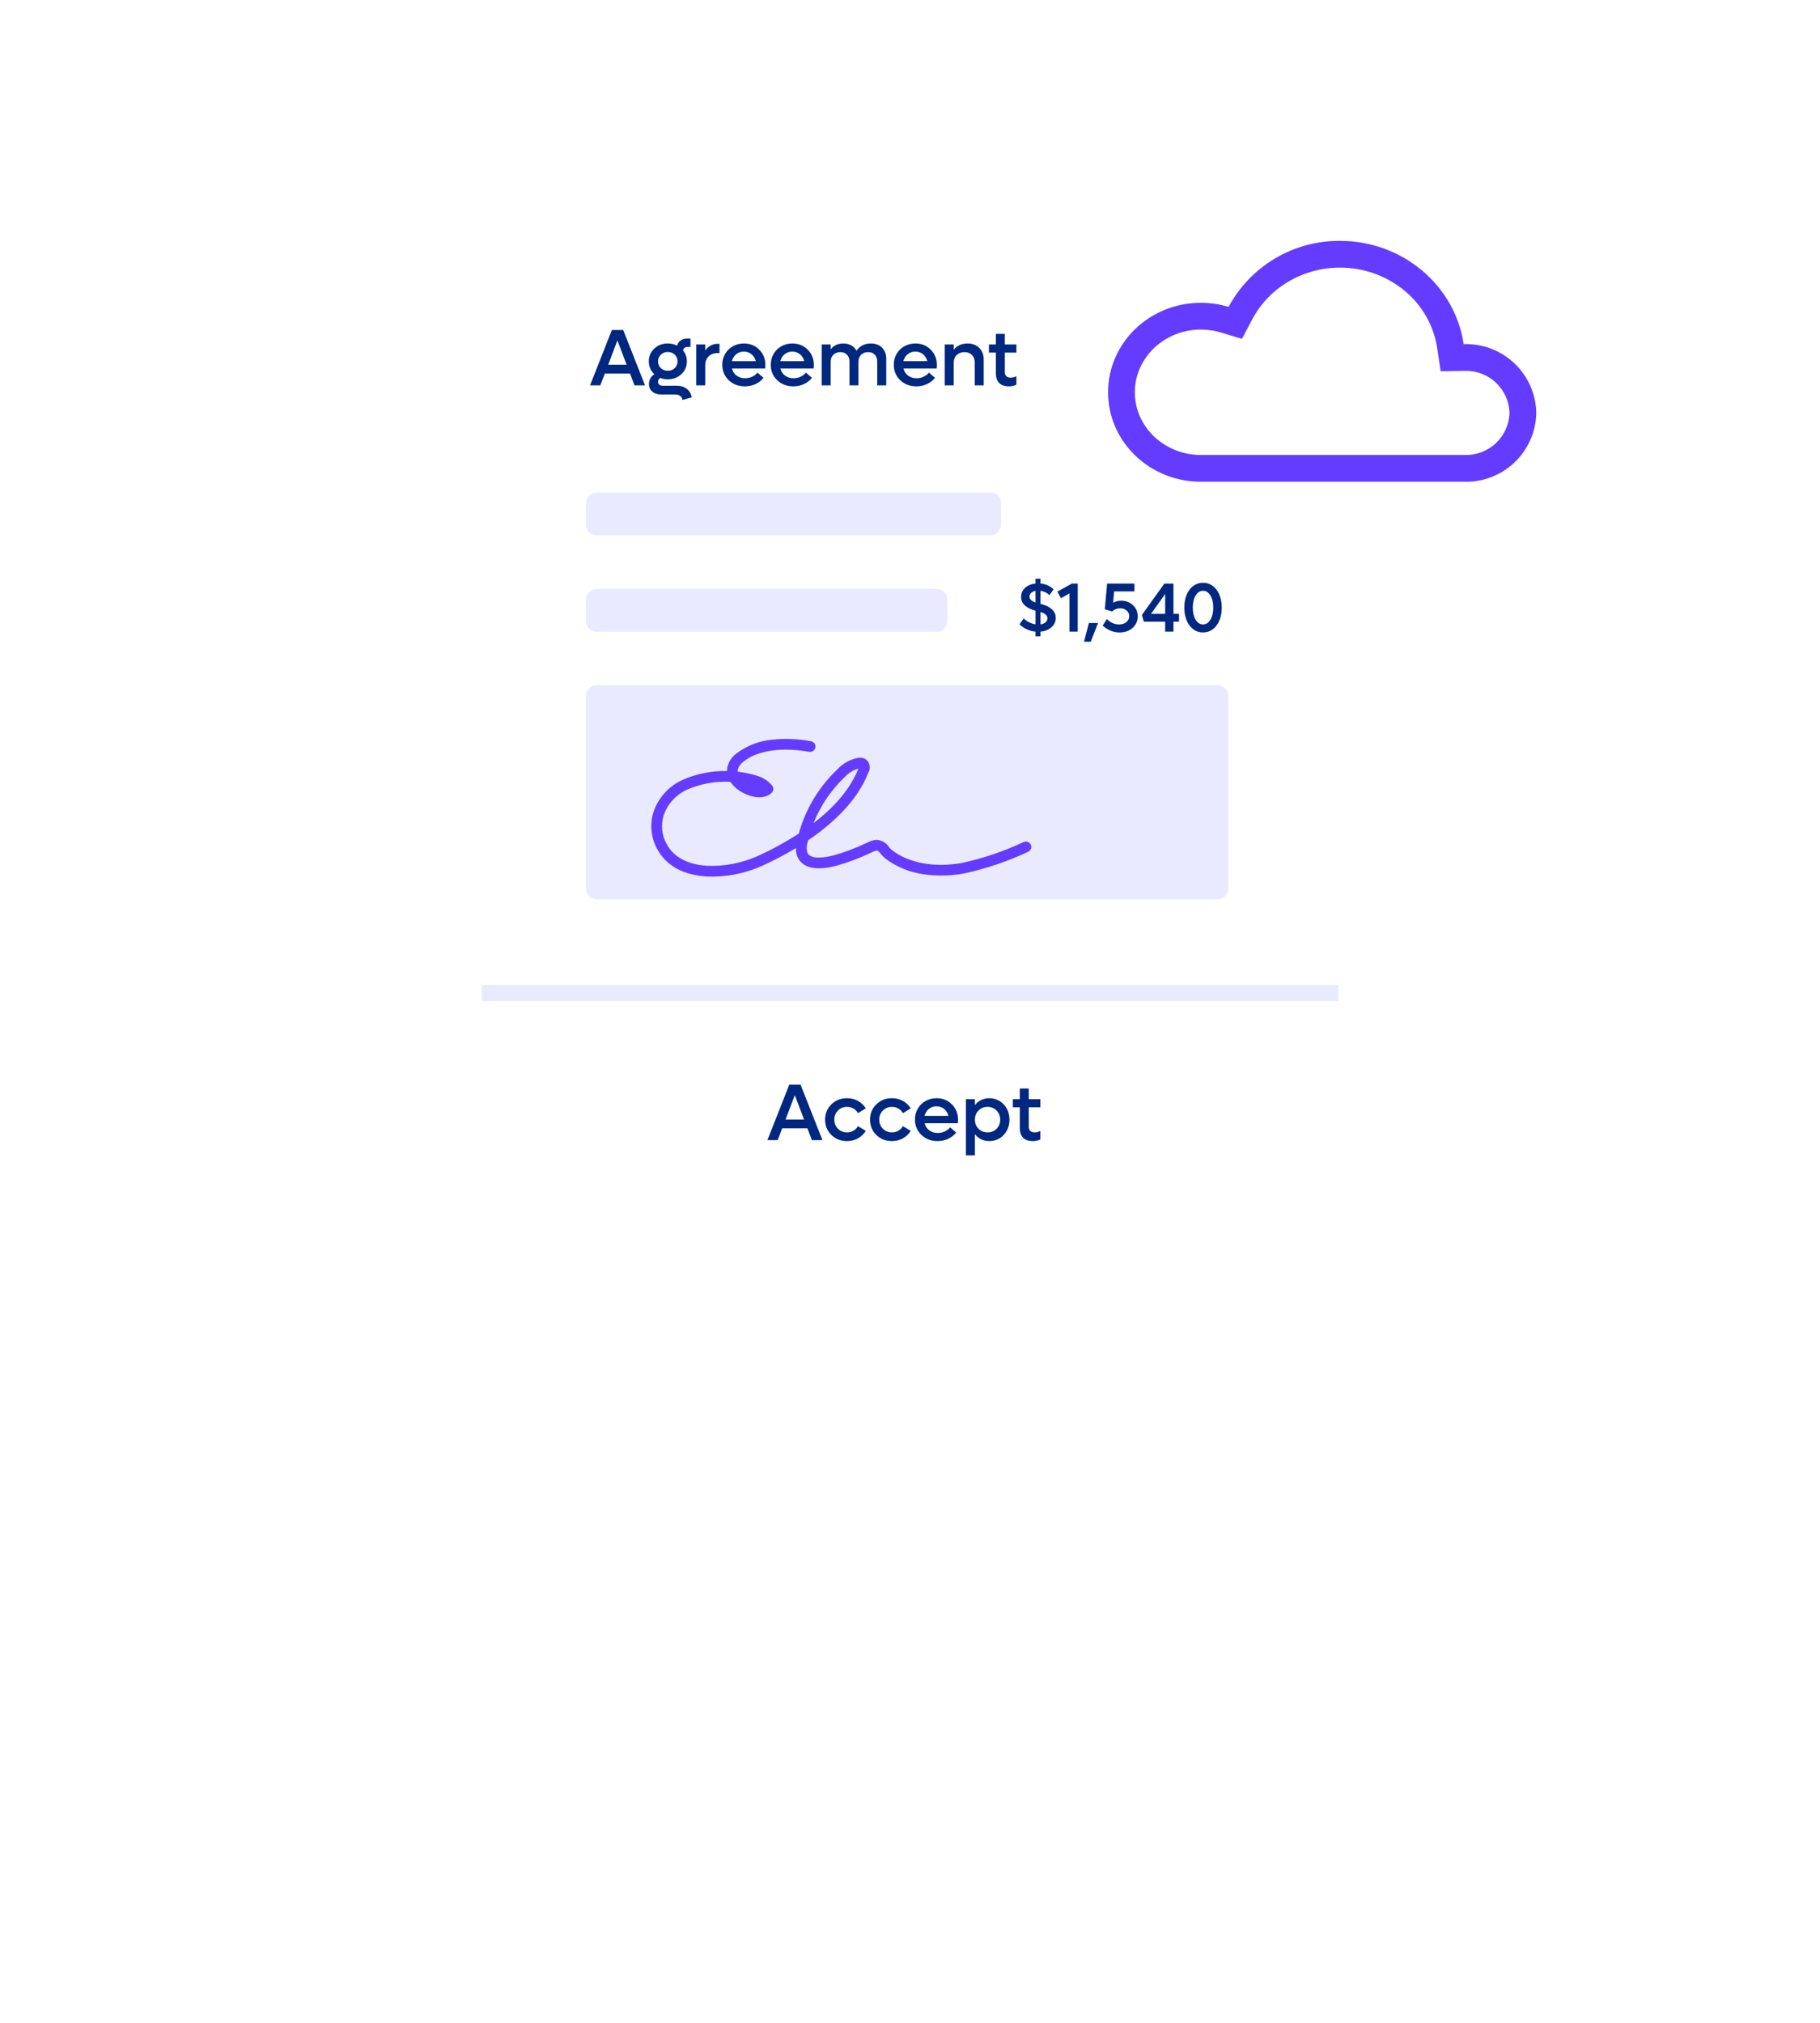 <svg width="340" height="378" viewBox="0 0 340 378" fill="none" xmlns="http://www.w3.org/2000/svg">
<g filter="url(#filter0_d_59_2)">
<path d="M238 33H102C95.373 33 90 38.373 90 45V221C90 227.627 95.373 233 102 233H238C244.627 233 250 227.627 250 221V45C250 38.373 244.627 33 238 33Z" fill="white"/>
</g>
<path d="M118.533 72L117.698 69.795H112.988L112.146 72H110.227L114.307 61.651H116.423L120.503 72H118.533ZM113.618 68.147H117.068L115.339 63.599L113.618 68.147ZM126.458 72.073C127.2 72.073 127.817 72.266 128.311 72.652C128.804 73.043 129.106 73.575 129.219 74.249L127.476 74.717C127.456 74.41 127.324 74.163 127.08 73.978C126.836 73.797 126.523 73.707 126.143 73.707H123.513C122.834 73.707 122.285 73.526 121.865 73.165C121.445 72.808 121.235 72.339 121.235 71.758C121.235 71.377 121.326 71.021 121.506 70.689C121.687 70.352 121.931 70.093 122.239 69.913C121.55 69.273 121.206 68.475 121.206 67.518C121.206 66.565 121.545 65.769 122.224 65.13C122.903 64.49 123.748 64.17 124.758 64.17C125.383 64.17 125.964 64.305 126.501 64.573C126.599 64.163 126.814 63.841 127.146 63.606C127.483 63.372 127.893 63.255 128.376 63.255H128.992V64.815H128.464C128.23 64.815 128.032 64.876 127.871 64.998C127.715 65.115 127.627 65.274 127.607 65.474C128.081 66.065 128.318 66.746 128.318 67.518C128.318 68.465 127.976 69.258 127.292 69.898C126.609 70.538 125.764 70.857 124.758 70.857C124.236 70.857 123.762 70.774 123.337 70.608C123.064 70.789 122.927 71.033 122.927 71.341C122.927 71.556 123.01 71.731 123.176 71.868C123.342 72.005 123.56 72.073 123.828 72.073H126.458ZM124.758 65.76C124.236 65.76 123.799 65.928 123.447 66.265C123.101 66.597 122.927 67.015 122.927 67.518C122.927 68.016 123.101 68.433 123.447 68.77C123.799 69.102 124.236 69.268 124.758 69.268C125.276 69.268 125.708 69.1 126.055 68.763C126.401 68.426 126.575 68.011 126.575 67.518C126.575 67.015 126.401 66.597 126.055 66.265C125.708 65.928 125.276 65.76 124.758 65.76ZM134.126 64.229H134.412V65.957H134.126C133.384 65.957 132.8 66.168 132.375 66.587C131.956 67.002 131.746 67.566 131.746 68.279V72H130.061V64.353H131.746V65.474C132.356 64.644 133.149 64.229 134.126 64.229ZM142.981 68.191C142.981 68.416 142.966 68.636 142.937 68.851H136.741C136.877 69.402 137.166 69.844 137.605 70.176C138.049 70.503 138.582 70.667 139.202 70.667C139.68 70.667 140.125 70.567 140.535 70.367C140.95 70.166 141.272 69.915 141.501 69.612L142.637 70.586C142.241 71.085 141.738 71.475 141.128 71.758C140.522 72.041 139.866 72.183 139.158 72.183C137.947 72.183 136.938 71.797 136.133 71.026C135.332 70.254 134.932 69.295 134.932 68.147C134.932 67.405 135.107 66.731 135.459 66.126C135.811 65.516 136.294 65.037 136.909 64.69C137.529 64.344 138.215 64.17 138.967 64.17C140.115 64.17 141.069 64.554 141.831 65.32C142.598 66.082 142.981 67.039 142.981 68.191ZM138.953 65.686C138.411 65.686 137.937 65.85 137.532 66.177C137.131 66.504 136.863 66.936 136.726 67.474H141.187C141.06 66.936 140.791 66.504 140.381 66.177C139.976 65.85 139.5 65.686 138.953 65.686ZM152.034 68.191C152.034 68.416 152.019 68.636 151.99 68.851H145.793C145.93 69.402 146.218 69.844 146.658 70.176C147.102 70.503 147.634 70.667 148.254 70.667C148.733 70.667 149.177 70.567 149.587 70.367C150.002 70.166 150.325 69.915 150.554 69.612L151.689 70.586C151.294 71.085 150.791 71.475 150.181 71.758C149.575 72.041 148.918 72.183 148.21 72.183C147 72.183 145.991 71.797 145.186 71.026C144.385 70.254 143.984 69.295 143.984 68.147C143.984 67.405 144.16 66.731 144.512 66.126C144.863 65.516 145.347 65.037 145.962 64.69C146.582 64.344 147.268 64.17 148.02 64.17C149.167 64.17 150.122 64.554 150.884 65.32C151.65 66.082 152.034 67.039 152.034 68.191ZM148.005 65.686C147.463 65.686 146.99 65.85 146.584 66.177C146.184 66.504 145.916 66.936 145.779 67.474H150.239C150.112 66.936 149.844 66.504 149.434 66.177C149.028 65.85 148.552 65.686 148.005 65.686ZM162.698 64.17C163.567 64.17 164.26 64.432 164.778 64.954C165.3 65.477 165.562 66.17 165.562 67.034V72H163.877V67.532C163.877 67.005 163.723 66.582 163.416 66.265C163.108 65.948 162.698 65.789 162.185 65.789C161.643 65.789 161.204 65.953 160.867 66.28C160.535 66.607 160.369 67.034 160.369 67.561V72H158.691V67.532C158.691 67.005 158.535 66.582 158.223 66.265C157.915 65.948 157.505 65.789 156.992 65.789C156.455 65.789 156.018 65.953 155.681 66.28C155.349 66.602 155.183 67.029 155.183 67.561V72H153.499V64.353H155.183V65.247C155.764 64.529 156.553 64.17 157.549 64.17C158.105 64.17 158.596 64.29 159.021 64.529C159.446 64.764 159.775 65.093 160.01 65.518C160.63 64.62 161.526 64.17 162.698 64.17ZM175.017 68.191C175.017 68.416 175.002 68.636 174.973 68.851H168.777C168.914 69.402 169.202 69.844 169.641 70.176C170.085 70.503 170.618 70.667 171.238 70.667C171.716 70.667 172.161 70.567 172.571 70.367C172.986 70.166 173.308 69.915 173.538 69.612L174.673 70.586C174.277 71.085 173.774 71.475 173.164 71.758C172.559 72.041 171.902 72.183 171.194 72.183C169.983 72.183 168.975 71.797 168.169 71.026C167.368 70.254 166.968 69.295 166.968 68.147C166.968 67.405 167.144 66.731 167.495 66.126C167.847 65.516 168.33 65.037 168.945 64.69C169.565 64.344 170.251 64.17 171.003 64.17C172.151 64.17 173.105 64.554 173.867 65.32C174.634 66.082 175.017 67.039 175.017 68.191ZM170.989 65.686C170.447 65.686 169.973 65.85 169.568 66.177C169.167 66.504 168.899 66.936 168.762 67.474H173.223C173.096 66.936 172.827 66.504 172.417 66.177C172.012 65.85 171.536 65.686 170.989 65.686ZM180.745 64.17C181.653 64.17 182.383 64.446 182.935 64.998C183.491 65.55 183.77 66.28 183.77 67.188V72H182.092V67.737C182.092 67.151 181.919 66.68 181.572 66.324C181.226 65.967 180.764 65.789 180.188 65.789C179.583 65.789 179.094 65.97 178.723 66.331C178.352 66.692 178.167 67.171 178.167 67.767V72H176.482V64.353H178.167V65.342C178.796 64.561 179.656 64.17 180.745 64.17ZM189.878 65.877H187.717V69.495C187.717 69.847 187.812 70.113 188.003 70.293C188.198 70.469 188.474 70.557 188.831 70.557C189.167 70.557 189.517 70.469 189.878 70.293V71.868C189.463 72.078 188.997 72.183 188.479 72.183C187.673 72.183 187.065 71.971 186.655 71.546C186.245 71.121 186.04 70.528 186.04 69.766V65.877H184.744V64.353H186.04V62.369H187.717V64.353H189.878V65.877Z" fill="#002880"/>
<path d="M185 92.022H111.465C110.36 92.022 109.465 92.917 109.465 94.022V98.022C109.465 99.126 110.36 100.021 111.465 100.021H185C186.104 100.021 187 99.126 187 98.022V94.022C187 92.917 186.104 92.022 185 92.022Z" fill="#E9EAFF"/>
<path d="M175 110.021H111.465C110.36 110.021 109.465 110.917 109.465 112.021V116.021C109.465 117.126 110.36 118.021 111.465 118.021H175C176.104 118.021 177 117.126 177 116.021V112.021C177 110.917 176.104 110.021 175 110.021Z" fill="#E9EAFF"/>
<path d="M227.465 128.021H111.465C110.36 128.021 109.465 128.917 109.465 130.021V166.021C109.465 167.126 110.36 168.021 111.465 168.021H227.465C228.569 168.021 229.465 167.126 229.465 166.021V130.021C229.465 128.917 228.569 128.021 227.465 128.021Z" fill="#E9EAFF"/>
<path d="M131.173 163.673C127.293 163.263 124.432 161.581 122.854 158.771C122.232 157.695 121.845 156.501 121.717 155.266C121.589 154.03 121.724 152.782 122.112 151.602C122.576 150.273 123.311 149.055 124.271 148.025C125.232 146.996 126.396 146.177 127.69 145.622C130.256 144.523 133.029 143.984 135.82 144.043C135.815 143.824 135.831 143.606 135.868 143.391C136.097 142.342 136.701 141.412 137.567 140.778C139.542 139.275 141.908 138.372 144.381 138.177C146.752 137.931 149.145 138.033 151.485 138.479C151.748 138.517 151.985 138.658 152.144 138.871C152.303 139.084 152.371 139.351 152.333 139.614C152.294 139.876 152.154 140.113 151.941 140.272C151.728 140.431 151.461 140.499 151.198 140.461C151.172 140.458 151.145 140.455 151.118 140.452C149.214 140.099 142.7 139.19 138.832 142.338C138.353 142.681 138.003 143.176 137.84 143.742C137.816 143.886 137.815 144.032 137.835 144.176C138.97 144.3 140.091 144.529 141.184 144.859C142.391 145.162 143.472 145.839 144.27 146.794C144.421 146.995 144.491 147.244 144.467 147.494C144.442 147.743 144.325 147.974 144.138 148.142C142.655 149.472 140.321 148.951 138.772 148.102C137.95 147.681 137.228 147.088 136.656 146.362C136.584 146.267 136.517 146.169 136.455 146.07C133.734 145.916 131.014 146.392 128.507 147.461C127.467 147.903 126.531 148.556 125.758 149.379C124.985 150.202 124.391 151.177 124.015 152.242C123.71 153.157 123.605 154.126 123.706 155.085C123.807 156.044 124.113 156.97 124.602 157.801C126.297 160.815 129.645 161.613 132.153 161.751C135.364 161.867 138.56 161.251 141.498 159.95C144.172 158.741 146.751 157.334 149.215 155.741C150.487 151.156 152.982 147.002 156.434 143.726C157.486 142.583 158.89 141.825 160.422 141.571C160.681 141.532 160.945 141.548 161.197 141.616C161.45 141.684 161.685 141.803 161.89 141.966C162.203 142.265 162.407 142.661 162.469 143.089C162.53 143.518 162.446 143.955 162.229 144.33C160.149 149.636 155.577 153.862 150.966 156.98C150.925 157.146 150.887 157.313 150.85 157.48C150.641 158.102 150.647 158.776 150.867 159.393C151.59 160.648 154.221 160.19 155.724 159.805C157.868 159.199 159.955 158.409 161.963 157.446L162.111 157.378C162.601 157.119 163.136 156.959 163.687 156.904C164.164 156.917 164.632 157.046 165.049 157.28C165.465 157.515 165.818 157.848 166.076 158.25C166.219 158.432 166.378 158.601 166.55 158.755C169.707 161.251 174.513 162.147 179.739 161.213C183.716 160.341 187.583 159.028 191.268 157.299C191.389 157.247 191.519 157.22 191.65 157.219C191.782 157.218 191.912 157.242 192.034 157.292C192.156 157.341 192.267 157.414 192.36 157.506C192.454 157.598 192.529 157.707 192.58 157.828C192.632 157.949 192.659 158.079 192.66 158.211C192.661 158.342 192.637 158.472 192.587 158.594C192.538 158.716 192.465 158.827 192.373 158.921C192.281 159.015 192.171 159.089 192.05 159.141C188.229 160.933 184.217 162.289 180.092 163.184C177.571 163.65 174.991 163.695 172.456 163.318C169.856 162.954 167.394 161.924 165.31 160.326C165.031 160.091 164.776 159.828 164.549 159.541C164.216 159.148 163.984 158.892 163.799 158.902C163.5 158.952 163.212 159.052 162.947 159.196L162.8 159.263C160.683 160.279 158.482 161.11 156.222 161.747C152.575 162.682 150.192 162.228 149.135 160.396C148.805 159.796 148.655 159.115 148.702 158.432C146.645 159.669 144.518 160.787 142.332 161.779C139.101 163.221 135.58 163.897 132.044 163.756C131.746 163.73 131.456 163.703 131.173 163.673ZM160.362 143.587C159.381 143.87 158.497 144.418 157.807 145.172C155.262 147.585 153.273 150.524 151.977 153.783C155.529 151.062 158.767 147.652 160.36 143.589L160.362 143.587Z" fill="#643CFF"/>
<path d="M151.67 213L150.835 210.795H146.126L145.284 213H143.365L147.444 202.651H149.561L153.641 213H151.67ZM146.756 209.147H150.206L148.477 204.599L146.756 209.147ZM158.233 213.183C157.066 213.183 156.092 212.8 155.311 212.033C154.529 211.267 154.139 210.314 154.139 209.177C154.139 208.039 154.529 207.087 155.311 206.32C156.092 205.554 157.066 205.17 158.233 205.17C158.99 205.17 159.676 205.341 160.291 205.683C160.906 206.025 161.39 206.489 161.741 207.075L160.284 207.961C160.079 207.6 159.795 207.314 159.434 207.104C159.073 206.894 158.672 206.789 158.233 206.789C157.559 206.789 156.995 207.019 156.541 207.478C156.087 207.937 155.86 208.503 155.86 209.177C155.86 209.851 156.087 210.417 156.541 210.876C156.995 211.33 157.559 211.557 158.233 211.557C158.677 211.557 159.078 211.452 159.434 211.242C159.795 211.032 160.079 210.749 160.284 210.393L161.741 211.271C161.39 211.857 160.904 212.324 160.284 212.67C159.668 213.012 158.985 213.183 158.233 213.183ZM166.626 213.183C165.459 213.183 164.485 212.8 163.704 212.033C162.923 211.267 162.532 210.314 162.532 209.177C162.532 208.039 162.923 207.087 163.704 206.32C164.485 205.554 165.459 205.17 166.626 205.17C167.383 205.17 168.069 205.341 168.685 205.683C169.3 206.025 169.783 206.489 170.135 207.075L168.677 207.961C168.472 207.6 168.189 207.314 167.828 207.104C167.466 206.894 167.066 206.789 166.626 206.789C165.953 206.789 165.389 207.019 164.935 207.478C164.48 207.937 164.253 208.503 164.253 209.177C164.253 209.851 164.48 210.417 164.935 210.876C165.389 211.33 165.953 211.557 166.626 211.557C167.071 211.557 167.471 211.452 167.828 211.242C168.189 211.032 168.472 210.749 168.677 210.393L170.135 211.271C169.783 211.857 169.297 212.324 168.677 212.67C168.062 213.012 167.378 213.183 166.626 213.183ZM178.975 209.191C178.975 209.416 178.96 209.636 178.931 209.851H172.735C172.872 210.402 173.16 210.844 173.599 211.176C174.043 211.503 174.576 211.667 175.196 211.667C175.674 211.667 176.119 211.567 176.529 211.367C176.944 211.167 177.266 210.915 177.496 210.612L178.631 211.586C178.235 212.084 177.732 212.475 177.122 212.758C176.517 213.042 175.86 213.183 175.152 213.183C173.941 213.183 172.933 212.797 172.127 212.026C171.326 211.254 170.926 210.295 170.926 209.147C170.926 208.405 171.102 207.731 171.453 207.126C171.805 206.516 172.288 206.037 172.903 205.69C173.523 205.344 174.209 205.17 174.961 205.17C176.109 205.17 177.063 205.554 177.825 206.32C178.592 207.082 178.975 208.039 178.975 209.191ZM174.947 206.687C174.405 206.687 173.931 206.85 173.526 207.177C173.125 207.504 172.857 207.937 172.72 208.474H177.181C177.054 207.937 176.785 207.504 176.375 207.177C175.97 206.85 175.494 206.687 174.947 206.687ZM184.82 205.17C185.523 205.17 186.163 205.346 186.739 205.698C187.315 206.044 187.767 206.525 188.094 207.141C188.421 207.751 188.584 208.43 188.584 209.177C188.584 209.924 188.421 210.605 188.094 211.22C187.767 211.831 187.315 212.312 186.739 212.663C186.163 213.01 185.523 213.183 184.82 213.183C184.263 213.183 183.755 213.071 183.296 212.846C182.837 212.622 182.447 212.302 182.125 211.887V215.849H180.44V205.354H182.125V206.459C182.442 206.049 182.83 205.732 183.289 205.507C183.753 205.283 184.263 205.17 184.82 205.17ZM182.798 210.876C183.252 211.33 183.816 211.557 184.49 211.557C185.164 211.557 185.726 211.33 186.175 210.876C186.624 210.417 186.849 209.851 186.849 209.177C186.849 208.503 186.624 207.937 186.175 207.478C185.726 207.019 185.164 206.789 184.49 206.789C183.816 206.789 183.252 207.019 182.798 207.478C182.349 207.937 182.125 208.503 182.125 209.177C182.125 209.851 182.349 210.417 182.798 210.876ZM194.349 206.877H192.188V210.495C192.188 210.847 192.283 211.113 192.474 211.293C192.669 211.469 192.945 211.557 193.301 211.557C193.638 211.557 193.987 211.469 194.349 211.293V212.868C193.934 213.078 193.467 213.183 192.95 213.183C192.144 213.183 191.536 212.971 191.126 212.546C190.716 212.121 190.511 211.528 190.511 210.766V206.877H189.214V205.354H190.511V203.369H192.188V205.354H194.349V206.877Z" fill="#002880"/>
<path d="M250.333 50C246.885 49.991 243.5 50.924 240.544 52.7C237.75 54.375 235.466 56.781 233.938 59.659L232.017 63.308L228.069 62.117C226.857 61.753 225.598 61.569 224.333 61.571C217.533 61.571 212 66.826 212 73.286C212 79.746 217.533 85 224.333 85L273.667 85C275.813 85.059 277.895 84.265 279.456 82.792C281.018 81.319 281.933 79.287 282 77.142C281.933 74.996 281.018 72.965 279.456 71.493C277.894 70.02 275.813 69.226 273.667 69.285H273.515L269.129 69.358L268.486 65.019C267.843 60.855 265.701 57.071 262.463 54.376C259.061 51.534 254.766 49.984 250.333 50V50ZM250.333 45C262.088 45 271.814 53.383 273.433 64.288H273.669C277.141 64.226 280.495 65.545 282.995 67.956C285.495 70.366 286.935 73.67 287 77.142C286.936 80.615 285.496 83.92 282.996 86.332C280.496 88.743 277.14 90.062 273.667 90L224.333 90C214.76 90 207 82.517 207 73.285C207 64.053 214.76 56.571 224.333 56.571C226.088 56.569 227.834 56.825 229.514 57.331C231.534 53.576 234.541 50.444 238.209 48.271C241.878 46.098 246.069 44.967 250.333 45V45Z" fill="#643CFF"/>
<path d="M250 184H90V187H250V184Z" fill="#E9EAFF"/>
<path d="M197.23 115.423C197.23 116.13 196.963 116.718 196.43 117.188C195.897 117.657 195.214 117.932 194.38 118.013V118.895H193.447V118.013C192.884 117.958 192.338 117.807 191.809 117.562C191.28 117.317 190.829 117.008 190.457 116.635L191.225 115.543C191.53 115.823 191.875 116.062 192.26 116.261C192.649 116.46 193.045 116.589 193.447 116.648V114.09C193.066 113.993 192.719 113.872 192.406 113.728C192.097 113.584 191.815 113.411 191.562 113.208C191.308 113.004 191.109 112.761 190.965 112.478C190.825 112.19 190.755 111.872 190.755 111.525C190.755 110.848 191.001 110.283 191.492 109.831C191.987 109.374 192.639 109.103 193.447 109.018V108.123H194.38V109.018C194.879 109.06 195.34 109.179 195.764 109.374C196.187 109.568 196.536 109.809 196.811 110.097L196.068 111.189C195.878 110.999 195.632 110.829 195.332 110.681C195.036 110.529 194.718 110.429 194.38 110.383V112.814C194.566 112.856 194.748 112.907 194.926 112.966C195.104 113.026 195.307 113.104 195.535 113.201C195.768 113.299 195.977 113.417 196.164 113.557C196.354 113.692 196.532 113.847 196.697 114.02C196.866 114.194 196.997 114.401 197.09 114.642C197.183 114.883 197.23 115.144 197.23 115.423ZM192.317 111.449C192.317 111.932 192.694 112.304 193.447 112.566V110.383C193.108 110.446 192.835 110.575 192.628 110.77C192.421 110.96 192.317 111.187 192.317 111.449ZM194.38 116.661C194.769 116.601 195.08 116.472 195.313 116.273C195.55 116.075 195.668 115.819 195.668 115.505C195.668 114.993 195.239 114.602 194.38 114.331V116.661ZM200.239 109.031H201.331V118H199.794V110.865L198.195 111.76L197.535 110.522L200.239 109.031ZM202.511 119.885L203.419 116.388H205.133L203.768 119.885H202.511ZM209.468 112.23C210.34 112.23 211.07 112.509 211.658 113.068C212.251 113.626 212.547 114.32 212.547 115.15C212.547 116.013 212.225 116.73 211.582 117.302C210.943 117.873 210.131 118.159 209.145 118.159C208.586 118.159 208.034 118.051 207.488 117.835C206.946 117.619 206.449 117.302 205.996 116.883L206.777 115.645C207.069 115.962 207.414 116.212 207.812 116.394C208.214 116.572 208.626 116.661 209.049 116.661C209.612 116.661 210.071 116.513 210.427 116.216C210.782 115.916 210.96 115.548 210.96 115.112C210.96 114.693 210.799 114.344 210.478 114.064C210.16 113.785 209.758 113.646 209.271 113.646C208.984 113.646 208.707 113.698 208.44 113.804C208.173 113.91 207.945 114.052 207.754 114.229L206.39 113.83L206.828 109.031H211.925V110.484H208.129L207.945 112.617C208.372 112.359 208.88 112.23 209.468 112.23ZM220.259 114.687V116.14H219.218V118H217.669V116.14H213.683L213.315 114.896L217.517 109.031H219.218V114.687H220.259ZM215.016 114.687H217.669V110.979L215.016 114.687ZM226.55 117.575C226.021 117.964 225.418 118.159 224.741 118.159C224.064 118.159 223.458 117.964 222.925 117.575C222.396 117.181 221.984 116.631 221.688 115.924C221.391 115.218 221.243 114.414 221.243 113.512C221.243 112.611 221.391 111.807 221.688 111.1C221.984 110.393 222.396 109.845 222.925 109.456C223.458 109.067 224.064 108.872 224.741 108.872C225.418 108.872 226.021 109.067 226.55 109.456C227.083 109.845 227.498 110.393 227.794 111.1C228.09 111.807 228.238 112.611 228.238 113.512C228.238 114.414 228.09 115.218 227.794 115.924C227.498 116.631 227.083 117.181 226.55 117.575ZM223.363 115.785C223.723 116.369 224.182 116.661 224.741 116.661C225.299 116.661 225.756 116.369 226.112 115.785C226.472 115.196 226.651 114.439 226.651 113.512C226.651 112.585 226.472 111.83 226.112 111.246C225.756 110.662 225.299 110.37 224.741 110.37C224.182 110.37 223.723 110.662 223.363 111.246C223.008 111.83 222.83 112.585 222.83 113.512C222.83 114.439 223.008 115.196 223.363 115.785Z" fill="#002880"/>
<defs>
<filter id="filter0_d_59_2" x="70" y="22" width="200" height="240" filterUnits="userSpaceOnUse" color-interpolation-filters="sRGB">
<feFlood flood-opacity="0" result="BackgroundImageFix"/>
<feColorMatrix in="SourceAlpha" type="matrix" values="0 0 0 0 0 0 0 0 0 0 0 0 0 0 0 0 0 0 127 0" result="hardAlpha"/>
<feOffset dy="9"/>
<feGaussianBlur stdDeviation="10"/>
<feColorMatrix type="matrix" values="0 0 0 0 0.11 0 0 0 0 0.082 0 0 0 0 0.447 0 0 0 0.149 0"/>
<feBlend mode="normal" in2="BackgroundImageFix" result="effect1_dropShadow_59_2"/>
<feBlend mode="normal" in="SourceGraphic" in2="effect1_dropShadow_59_2" result="shape"/>
</filter>
</defs>
</svg>
